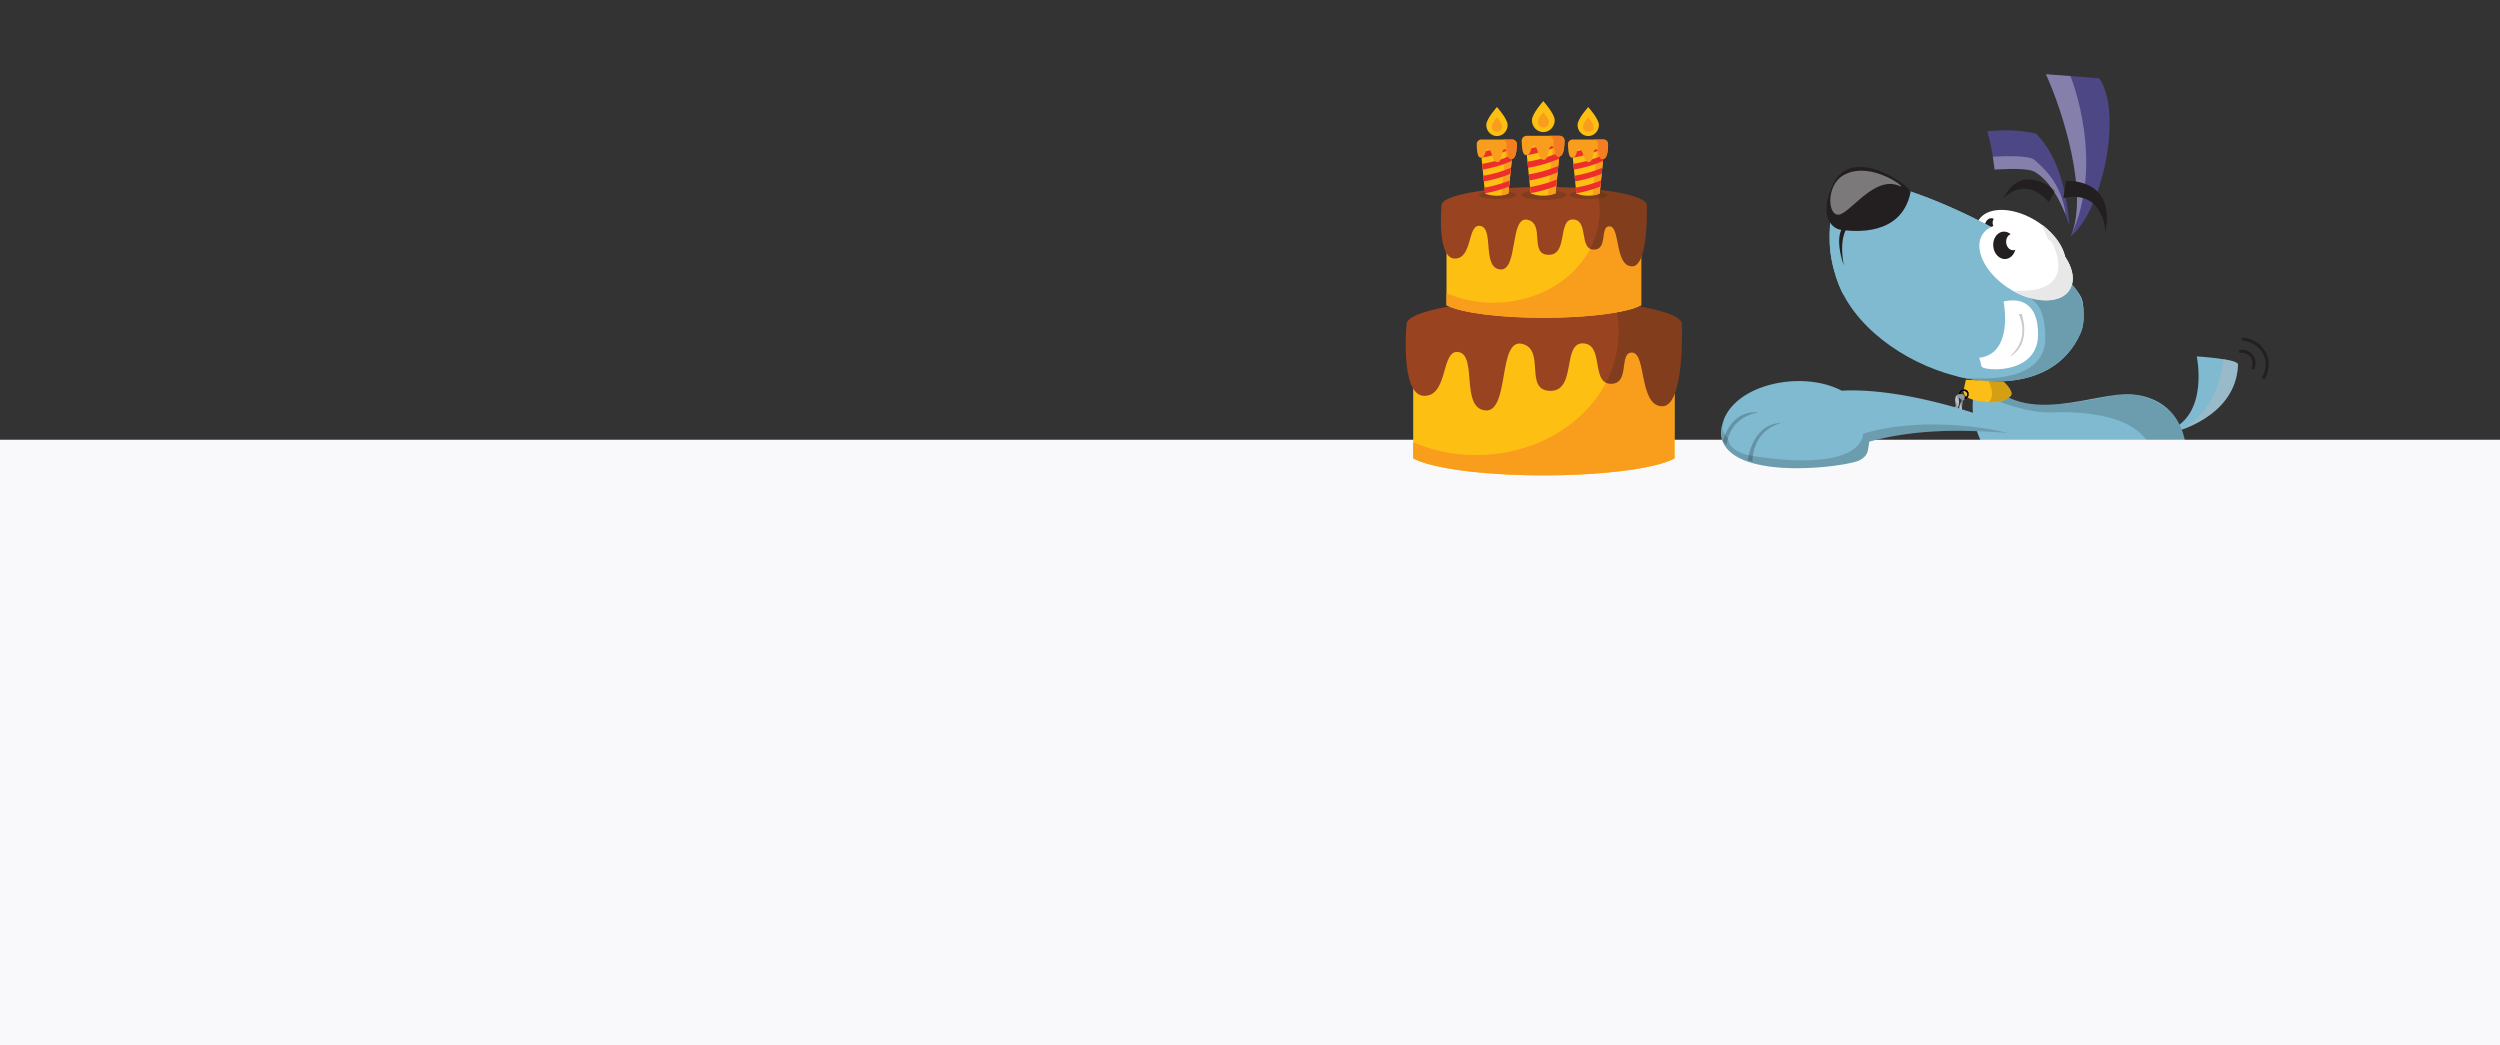<?xml version="1.0" encoding="UTF-8"?> <svg xmlns="http://www.w3.org/2000/svg" xmlns:xlink="http://www.w3.org/1999/xlink" viewBox="0 0 5102.4 2133.1"><rect x="0" y="0" width="5102.4" height="2133.1" fill="#333333" stroke="none"/> <defs> <style>.a,.r{fill:#fff;}.b{isolation:isolate;}.c{fill:#80bad0;}.d{fill:#b3bbc1;opacity:0.5;}.d,.f,.n{mix-blend-mode:multiply;}.e,.f,.n,.u{fill:#010101;}.e,.t{opacity:0.16;}.e,.s,.t{mix-blend-mode:overlay;}.f,.n{opacity:0.21;}.g{clip-path:url(#a);}.h{fill:#e8e8e8;stroke:#e8e8e8;stroke-width:3.63px;}.h,.i,.l{stroke-miterlimit:3.86;}.i,.l,.m{fill:#231f20;}.i,.l,.v{stroke:#231f20;}.i{stroke-width:4.16px;}.j{clip-path:url(#b);}.k{fill:#4e4785;}.l{stroke-width:6.15px;}.n{fill-rule:evenodd;}.o{fill:#fbbd16;}.p{fill:#9399a4;}.q{fill:#b9c1cb;}.r{opacity:0.4;}.s{opacity:0.31;}.v{fill:none;stroke-linecap:round;stroke-miterlimit:10;stroke-width:6.25px;}.w{fill:#f9f9fc;}.x{fill:#febf13;}.y{fill:#f99e1c;}.z{fill:#994321;}.aa{fill:#503012;opacity:0.32;}.ab{fill:#ee2e2c;}.ac{fill:#f47d20;}</style> <clipPath id="a"> <path class="a" d="M4208.5,560.3c20.2-27.5-1.2-75.2-47.9-106.4s-100.8-34.2-121-6.7,1.3,75.2,47.9,106.4,100.9,34.3,121,6.7Z"></path> </clipPath> <clipPath id="b"> <path class="a" d="M4222.6,593.6c20.9-28.5-1.3-77.9-49.6-110.3s-104.5-35.4-125.4-6.9,1.3,77.9,49.6,110.3,104.5,35.4,125.4,6.9Z"></path> </clipPath> </defs> <g class="b"> <path class="c" d="M4435,882.3s129.1-29.2,132.6-138.4c0-11.4-84.1-16.5-84.1-16.5S4508.7,845.8,4428,878,4435,882.3,4435,882.3Z"></path> <path class="d" d="M4538.2,733.2c16,2.6,29.4,6.1,29.4,10.7-2.9,89.5-90,125.2-121.5,135.2C4516.3,847.1,4533.8,769.5,4538.2,733.2Z"></path> <path class="c" d="M4038.3,775.6c4.4,0,12.5-3.6,15.3-.2,79.8,96.9,224.3,24,296,29.3,142.5,10.7,140.7,193.4,42.3,246.2-170.5,91.5-424.5-129.9-353.6-275.3Z"></path> <path class="e" d="M4432.4,1015.6s38.4-46.6,26.5-118.2-88.6-99.8-138-91.6-157.2,39.4-229.9,1.3c0,0-11.4,6.3-20.6,8.6,0,0,63.7,28.4,120,25.9s238.8,2.3,198.6,140.6C4389,982.2,4428.5,1012.1,4432.4,1015.6Z"></path> <path class="c" d="M4136.9,1346c4.4,68,249.2,48.2,266.4,36.7l12.9-15c5-53.4-19.3-89.6-55.4-110,11-135.9-119-234-119-234l-14.8,17.8s41.9,108.5,25.7,198c-65.6,1.5-115.2,45-115.8,106.5Z"></path> <path class="f" d="M4184,1382.1s-1.7-66.6,51.3-75.1l-2.8,1.7c-48.8,21.8-39.4,74.6-39.4,74.6l-9.1-1.2Z"></path> <path class="e" d="M4136.9,1346c4.4,68,249.2,48.2,266.4,36.7l12.9-15c5-53.4-19.3-89.6-55.4-110,11-135.9-119-234-119-234l-14.8,17.8s41.9,108.5,25.7,198c-65.6,1.5-115.2,45-115.8,106.5Z"></path> <path class="c" d="M4173.1,1377.7c5,76.4,280.1,54.2,299.5,41.2q13.6-4.4,14.4-16.8c5.7-60.1-21.6-100.8-62.2-123.6,12.3-152.8-133.7-263-133.7-263l-16.7,19.9s47.1,122,28.8,222.6c-73.6,1.7-129.4,50.6-130.1,119.7Z"></path> <path class="a" d="M4208.5,560.3c20.2-27.5-1.2-75.2-47.9-106.4s-100.8-34.2-121-6.7,1.3,75.2,47.9,106.4,100.9,34.3,121,6.7Z"></path> <g class="g"> <path class="h" d="M4168.2,459.7s90.7,141.5-122.4,107,126.9,59,126.9,59l82.5-59-8.1-90.6-78.9-16.4Z"></path> </g> <path class="i" d="M4077.5,461.7c-2-9.6-9.1-15.9-15.8-13.9s-10.4,11.3-8.4,20.9,9.2,15.9,15.8,13.9,10.5-11.3,8.4-20.9Z"></path> <path class="a" d="M4087.3,453.9c-.9-6.8-6.1-11.8-11.7-11.2s-9.4,6.9-8.6,13.7,6.1,11.9,11.7,11.2,9.4-6.8,8.6-13.7Z"></path> <path class="c" d="M4249.1,610.8c-42.2-98.8-381-257.2-455.3-238l-55.3,48.9c-6.3,59.5-8,93.8,10.6,148.9,63.5,188.2,414.8,299.7,497.6,108.5,8.6-19.9,6.9-50.7,2.4-68.3Z"></path> <path class="c" d="M3762,600.7a214.7,214.7,0,0,1-12.9-30.1c-18.6-55.1-16.9-89.4-10.6-148.9l55.3-48.9c74.3-19.2,413.1,139.2,455.3,238,4.5,17.6,6.2,48.4-2.4,68.3-40.6,93.8-145.9,114.7-250,89.6-55.2-47.9-116.4-91.2-170.6-114.3C3810.6,632.8,3787.8,614.4,3762,600.7Z"></path> <path class="a" d="M4222.6,593.6c20.9-28.5-1.3-77.9-49.6-110.3s-104.5-35.4-125.4-6.9,1.3,77.9,49.6,110.3,104.5,35.4,125.4,6.9Z"></path> <g class="j"> <path class="h" d="M4183.6,483.3s90.7,141.5-122.4,107,126.9,58.9,126.9,58.9l82.6-58.9-8.2-90.7-78.9-16.3Z"></path> </g> <path class="a" d="M4043.8,747.4a3.4,3.4,0,0,1,1.5,1.4c4.5,7.9,113.1,16.6,114.2-64.9,1.2-91-70.3-68.3-70.3-68.3s21.7,106.5-50,114.6a61.2,61.2,0,0,1,4.6,17.2Z"></path> <path class="k" d="M4226.3,482.1c63.5-49.7,107.6-251.1,58.1-322.3l-108.8-8.3c34.5,74.6,88.3,246.5,50.7,330.6Z"></path> <path class="k" d="M4223.8,461.4c-5.8-64.9-20.4-140.6-68.2-188.6-30.4-7-63.6-8.6-99.6-5,7.4,25.3,11.7,52,14.9,78.1,30.1-1.1,68.4-3.3,82.3,5,34.8,20.7,58.3,70.3,70.6,110.5Z"></path> <path class="l" d="M4110.8,498.2c-1.6-13.7-11.8-23.7-22.7-22.3s-18.4,13.7-16.8,27.4,11.8,23.6,22.6,22.2,18.5-13.6,16.9-27.3Z"></path> <path class="m" d="M4181.5,412.6l12.8-23.4s-61.6-56.5-101,7.2c-21.1,34.2,28-52.6,88.2,16.2Z"></path> <path class="n" d="M4126.1,640.4s22.2,60.7-23.8,87.6l2-2.6c41-39,15.7-84,15.7-84l6.1-1Z"></path> <path class="a" d="M4121.9,492.7c-.8-9.2-7.6-16.2-15.1-15.6s-13.1,8.8-12.3,18,7.6,16.3,15.2,15.6,13-8.7,12.2-18Z"></path> <path class="c" d="M4309.3,1020.4c0-15.5-12.2-28.2-27.4-28.2s-27.4,12.7-27.4,28.2,12.3,28.3,27.4,28.3,27.4-12.7,27.4-28.3Z"></path> <path class="m" d="M3769.4,466s-16.7,19.1-6.2,76.4c-19.8-58.7-2.8-77.1-2.8-77.1l9,.7Z"></path> <path class="o" d="M4088.5,778.8c7.4,4.9,16.9,17.3,17.3,24.6s-19.1,19.4-44.2,17.6-58.2-6-53.7-26l4.4-19.9Z"></path> <path d="M4017.9,806.7a10,10,0,0,1-11.7,8,12.5,12.5,0,0,1-2.7-1c.4-.9.8-1.9,1.1-2.8l2.1.8a7,7,0,0,0,8.2-5.6,6.8,6.8,0,0,0-5.5-8.1h-.3l.8-2.9h.1A9.9,9.9,0,0,1,4017.9,806.7Z"></path> <path d="M4002.6,796.5a10,10,0,0,1,13.9,2.7,14.2,14.2,0,0,1,1.2,2.5l-2.8,1.3a6.7,6.7,0,0,0-.9-2.1,7.1,7.1,0,0,0-9.8-1.9,6.9,6.9,0,0,0-1.8,9.7l.2.3-2.7,1.5c0-.1,0-.1-.1-.1A10,10,0,0,1,4002.6,796.5Z"></path> <path class="p" d="M3987.6,840.1c-.5,5.1-.1,8.8,1.1,11.9s3.6,4,5.3,4.7a23.7,23.7,0,0,0,5.3,1.8l4.6.7c.7.1,1.6-3.4,1.8-5.3s0-6.4-.6-6.5l-1.5-.3c-.4-.1-.4-.4-.3-1.6.1-2.9.5-5.7.7-8.6l.7-8.4c.2-2.3.7-6.8.9-9a28.7,28.7,0,0,1,.5-3.1c.6,0,1.2.9,1.8,1s1.7-3.4,1.8-4.8,0-6.2-.8-6.6a31.5,31.5,0,0,0-4.7-1.6c-2.5-.4-8.1-.3-10.7,2.4s-2.4,4.8-2.8,9.3.1,9.1,1.4,11.3C3989.9,829.2,3988.2,833.3,3987.6,840.1Zm4.8,4.1c.9-4.3,1.6-.7,2.8-7.1l2.5-12.7c1.4-7-.2-6.2.7-11.1.2-1.3,1-1.9,1.6-1.4s.6,2.3,1,3.6c.8-1,1.5-1.6,2-1.2s.7,2.2.3,4.4-2,3.4-2.5,4.4l-3.7,18.8a19.3,19.3,0,0,1,.3,7.6c-.4,1.6-1.2,2.1-1.6,1.8s-.7-2-1-3.9c-.4,1.2-1.7,1.6-2,1.3S3992,846.2,3992.4,844.2Z"></path> <path class="q" d="M3997.7,824.4l-1.3,6.5-5.8-13.9a2.8,2.8,0,0,1,.1-.9c.4-4.1,1.3-7.3,2.5-8.9l5.1,12A26.8,26.8,0,0,1,3997.7,824.4Z"></path> <path class="q" d="M4000.5,824.4l3.8,9.1-.3,3.4c-.2,2.9-.6,5.7-.7,8.6-.1,1.2-.1,1.5.3,1.6l1.5.3c.6.1.7,3.6.7,5.6l-7.4-17.6Z"></path> <line class="q" x1="3991.9" y1="827.5" x2="3995.5" y2="836"></line> <path class="q" d="M3997.1,841.9l.3-1.4,7.4,17.5c-.3.8-.6,1.3-.9,1.2l-1.5-.2-4.8-11.5A17,17,0,0,0,3997.1,841.9Z"></path> <path class="c" d="M4103.3,870.9s21.6,33.2-28.2,38.2,71.4,15,71.4,15l-43.2-53.2Z"></path> <path class="m" d="M3740.7,376.8c-27.4,58.6-6.3,89.4,17.4,92.4s122.5,14.9,141.3-76.8C3901.4,380.8,3780.1,292.4,3740.7,376.8Z"></path> <path class="r" d="M3876.5,379.5c18.7,8.2-39.1-38.9-91.4-29.9a68.8,68.8,0,0,0-21.9,7.6c-38.7,21.6-32.6,90.3-6.6,79.9S3828.5,358.4,3876.5,379.5Z"></path> <path class="n" d="M4175.2,1304l-1.8,2.1c-37.1,20.7-17.7,64.1-17.7,64.1l-5.4-3.1S4136,1321.9,4175.2,1304Z"></path> <path class="f" d="M4226.1,1418.3s-2-74.9,57.6-84.4l-3.1,1.9c-56.6,11.9-47.8,83.8-47.8,83.8l-6.7-1.3Z"></path> <path class="n" d="M4227,1317.1l-2.9,2.9c-53.8,29.3-40,77.9-40,77.9l-4.2-7S4169.2,1346.2,4227,1317.1Z"></path> <g class="s"> <path class="a" d="M4225.7,155.3l-50.1-3.8c34.5,74.6,88.3,246.5,50.7,330.6C4297.7,330,4225.7,155.4,4225.7,155.3Z"></path> </g> <path class="m" d="M4211.3,404.2l5.3-34.8s93.3-7.7,82.7,90.5c-5.8,52.9,12.7-77.3-88-55.7Z"></path> <g class="s"> <path class="a" d="M4153.3,327.1c-10.8-10.9-66.3-8.4-86-7.2,1.4,8.7,2.5,17.4,3.6,26,30.1-1.1,68.4-3.3,82.3,5,28.5,17,49.4,53.3,62.8,88C4207.3,369.5,4165.1,338.9,4153.3,327.1Z"></path> </g> <path class="e" d="M4138.9,607s74.5,24.5,90-26.4c0,0,31.4,27.7,22.5,81S4168.5,807,4003.3,770.2c0,0,171,24,171-79.9C4174.3,641.2,4161.5,616.2,4138.9,607Z"></path> <path class="e" d="M4058.6,777.7s15.4,28.3.4,43.3c0,0,38.3,1.9,46.8-17.6,0,0-2-15.7-18.5-25.3Z"></path> <path class="e" d="M4299.8,1129.5s-53.6,6.7-99.3-14.3c0,0,69,3,92-19.9Z"></path> <g class="t"> <path class="u" d="M4370.3,1431.7a94.8,94.8,0,0,0,15.3-2l-15.4,2Zm54.5-153.2c9.5-117.3-74.4-209.5-113.9-246h0s-17.7,1.9-4.2,26.2,111.1,118.6,48.1,213.1c0,0,119.1,138.5,30.8,157.9l89.5-11.7c7.4-3.1,11.4-8.4,11.9-15.9C4492.7,1342,4465.4,1301.3,4424.8,1278.5Z"></path> </g> <path class="n" d="M4279.4,1260.7s46.5-1.2,93.3,18.6c0,0-30.1-18-71.2-21.9Z"></path> <path class="v" d="M4578,692.1c21,2,38.9,15.1,46,33.8,8.5,22.1-2.1,41.9-3.7,44.8"></path> <path class="v" d="M4572.5,717.4a24.4,24.4,0,0,1,23.6,9.8c7.7,10.8,2.6,23,2.4,23.6"></path> <rect class="w" y="897.5" width="5116.5" height="1235.58"></rect> <path class="c" d="M4139.2,887.4c-92.2-46.4-265.5-96.7-380.4-90-88.4-46.8-248.7-7.5-246.3,92.2,17.1,96.5,262.9,62.4,283.3,49.4,7.9-4,13.2-9.7,15.8-16.8a187.1,187.1,0,0,0,3.4-20.8c106.2-29.2,214.4-24.6,324.2-14Z"></path> <path class="f" d="M3567,939.8s8.2-74.4,67.4-76.5l-3.3,1.4c-56.6,17.6-54.4,77.6-54.4,77.6l-9.7-2.5Z"></path> <path class="f" d="M3588.6,841.4l-3.4,1.1c-58.2,11.5-61.5,66.2-61.5,66.2l-7.1-8.4S3529.5,837.4,3588.6,841.4Z"></path> <g class="t"> <path class="u" d="M3519,854.5a81.7,81.7,0,0,0-4,12.1,30,30,0,0,0,.3,7.4l3.7-19.5Zm283.3,30.7s6.1,80.4-224.8,45.6c0,0-48.4-6.6-50.5-35.3,0,0-9.5-9-11.7-21.5l-2.8,14.9v.7c17.1,96.5,262.9,62.4,283.3,49.4,7.9-4,13.2-9.7,15.8-16.8a187.1,187.1,0,0,0,3.4-20.8c93.2-25.6,188.1-25.2,284.2-17.6C4098.9,883.8,3943,843.5,3802.3,885.2Z"></path> </g> <path class="x" d="M2884.3,659.9V935.6h.1c36.7,20,141.5,34.6,265.8,34.6s230.9-14.5,267.4-34.6V659.9Z"></path> <path class="y" d="M3417.6,659.9V935.6c-36.5,20.1-142.4,34.6-267.4,34.6s-229.1-14.6-265.8-34.6h-.1V902.7a327.2,327.2,0,0,0,128.7,26c117.6,0,218.9-60.5,264.7-147.6a222.5,222.5,0,0,0,26-104.2c0-5.7-.2-11.4-.7-17Z"></path> <path class="z" d="M3432.7,661.7h0c0-27.6-125.8-50-281-50s-281,22.4-281,50h0s-13.9,146.2,36.3,146.2,33.2-96.9,70.6-89.2,3.4,113.8,53.6,118.9,25.5-147,74.9-135.9,3.4,95.1,57.8,96,23.8-98.6,67.2-96.9,15.3,81.6,56.2,82.4,15.3-65.4,44.2-63.7,13.6,107.9,60.4,109.6S3432.7,661.7,3432.7,661.7Z"></path> <path class="aa" d="M3417.6,804.7c-6,15-14.3,24.9-25.7,24.4-46.8-1.7-31.5-107.9-60.4-109.6s-3.4,64.6-44.2,63.7a23,23,0,0,1-9.6-2.1,222.5,222.5,0,0,0,26-104.2c0-5.7-.2-11.4-.7-17a210.4,210.4,0,0,0-7.1-41.1c82,8.7,136.8,24.7,136.8,42.9h0S3436.1,758.3,3417.6,804.7Z"></path> <path class="x" d="M2952.3,417.4V622.9h0c27.4,14.9,105.5,25.7,198.1,25.7s172.1-10.8,199.2-25.7V417.4Z"></path> <path class="y" d="M3349.6,417.4V622.9c-27.1,14.9-106.1,25.7-199.2,25.7s-170.7-10.8-198.1-25.7h0V598.3a242.9,242.9,0,0,0,95.9,19.4c87.6,0,163.1-45.1,197.2-109.9a166.9,166.9,0,0,0,19.4-77.7c0-4.3-.2-8.5-.5-12.7Z"></path> <path class="z" d="M3360.9,418.8h0c0-20.5-93.7-37.2-209.4-37.2s-209.3,16.7-209.3,37.2h-.1s-10.3,108.9,27.1,108.9,24.7-72.2,52.6-66.5,2.5,84.9,39.9,88.7,19-109.6,55.8-101.4,2.5,71,43.1,71.6,17.8-73.5,50.1-72.2,11.4,60.8,41.8,61.4,11.4-48.7,33-47.5,10.1,80.5,45,81.7S3360.9,418.8,3360.9,418.8Z"></path> <path class="aa" d="M3349.6,525.3c-4.4,11.2-10.6,18.6-19.1,18.2-34.9-1.3-23.5-80.4-45-81.7s-2.6,48.2-33,47.5a16.9,16.9,0,0,1-7.1-1.5,166.9,166.9,0,0,0,19.4-77.7c0-4.3-.2-8.5-.5-12.7a166,166,0,0,0-5.3-30.6c61,6.5,101.9,18.4,101.9,31.9h0S3363.4,490.7,3349.6,525.3Z"></path> <path class="aa" d="M3197.4,398c0-5.4-20.7-9.8-46.2-9.8s-46.2,4.4-46.2,9.8,20.7,9.9,46.2,9.9S3197.4,403.5,3197.4,398Z"></path> <path class="aa" d="M3280.3,398c0-4.5-17.2-8.2-38.5-8.2s-38.4,3.7-38.4,8.2,17.2,8.2,38.4,8.2S3280.3,402.6,3280.3,398Z"></path> <path class="aa" d="M3095.3,398c0-4.5-17.2-8.2-38.5-8.2s-38.4,3.7-38.4,8.2,17.2,8.2,38.4,8.2S3095.3,402.6,3095.3,398Z"></path> <path class="x" d="M3089.1,290.4l-1.2,12.2-1.4,13.7h0l-1.2,12.4-1.4,13.7-1.3,12.4-1.3,13.6-1.3,12.3-1.4,14.3-.5.2a63.5,63.5,0,0,1-14.1,3.6,65.5,65.5,0,0,1-33-3.8v-.5l-1.2-11.7-1.3-12.5-1.1-11.7-1.3-12.5-1.2-11.7-1.2-12.5-1.2-11.7-2-19.8Z"></path> <path class="y" d="M3089.1,290.4l-1.2,12.2-1.4,13.7h0l-1.2,12.4-1.4,13.7-1.3,12.4-1.3,13.6-1.3,12.3-1.4,14.3-.5.2a63.5,63.5,0,0,1-14.1,3.6l1.9-18.1,1.2-12.3,1.4-13.6,1.2-12.4,1.4-13.7,1.3-12.4h0l1.4-13.7,1.2-12.2Z"></path> <path class="ab" d="M3089.1,290.4l-1.2,12.2a261.4,261.4,0,0,1-64.2,19.2l-1.2-11.7a254.5,254.5,0,0,0,66.1-19.7Z"></path> <path class="ab" d="M3086.5,316.3l-1.2,12.4a265.4,265.4,0,0,1-59.2,17.4l-1.1-11.7A255.9,255.9,0,0,0,3086.5,316.3Z"></path> <path class="ab" d="M3083.9,342.4l-1.3,12.4a265.8,265.8,0,0,1-54,15.5l-1.2-11.7A250.4,250.4,0,0,0,3083.9,342.4Z"></path> <path class="ab" d="M3081.3,368.4l-1.3,12.3a264.5,264.5,0,0,1-49,13.8l-1.2-11.7A249.8,249.8,0,0,0,3081.3,368.4Z"></path> <path class="y" d="M3023.5,284.8a9.4,9.4,0,0,0-9.6,9.6c.5,16.1,2,27.3,8.2,27.3,11.1,0,8.5-17.9,14.4-17.9,9.3,0,8.2,26.9,19.4,27.1s7.3-26.5,15.2-26.1,4.2,19.7,13.4,19.7,10.9-14.7,11.2-30.2a9.4,9.4,0,0,0-9.5-9.5Z"></path> <path class="ac" d="M3095.8,294.2c-.4,15.6-2.2,30.3-11.3,30.3s-6.3-13.6-10.4-18.2c.4-3.8.6-7.9.7-12.1a9.4,9.4,0,0,0-9.6-9.4h21A9.6,9.6,0,0,1,3095.8,294.2Z"></path> <path class="x" d="M3077,255c0-12.5-21.8-36.5-21.8-36.5s-21.8,24-21.8,36.5,9.8,22.7,21.8,22.7S3077,267.5,3077,255Z"></path> <path class="y" d="M3065.8,257.4c0-6-10.6-17.7-10.6-17.7s-10.5,11.7-10.5,17.7a10.6,10.6,0,1,0,21.1,0Z"></path> <path class="x" d="M3275.4,290.4l-1.2,12.2-1.4,13.7h0l-1.3,12.4-1.3,13.7-1.3,12.4-1.3,13.6-1.3,12.3-1.4,14.3-.5.2a63.5,63.5,0,0,1-14.1,3.6,65.5,65.5,0,0,1-33-3.8v-.5l-1.2-11.7-1.3-12.5-1.1-11.7-1.3-12.5-1.2-11.7-1.2-12.5-1.2-11.7-2-19.8Z"></path> <path class="y" d="M3275.4,290.4l-1.2,12.2-1.4,13.7h0l-1.3,12.4-1.3,13.7-1.3,12.4-1.3,13.6-1.3,12.3-1.4,14.3-.5.2a63.5,63.5,0,0,1-14.1,3.6l1.9-18.1,1.2-12.3,1.4-13.6,1.2-12.4,1.4-13.7,1.3-12.4h0l1.3-13.7,1.3-12.2Z"></path> <path class="ab" d="M3275.4,290.4l-1.2,12.2a261.4,261.4,0,0,1-64.2,19.2l-1.2-11.7a255.6,255.6,0,0,0,66.1-19.7Z"></path> <path class="ab" d="M3272.8,316.3l-1.2,12.4a265.4,265.4,0,0,1-59.2,17.4l-1.2-11.7A255.3,255.3,0,0,0,3272.8,316.3Z"></path> <path class="ab" d="M3270.2,342.4l-1.3,12.4a267.6,267.6,0,0,1-54,15.5l-1.2-11.7A250.4,250.4,0,0,0,3270.2,342.4Z"></path> <path class="ab" d="M3267.6,368.4l-1.3,12.3a264.5,264.5,0,0,1-49,13.8l-1.2-11.7A249.8,249.8,0,0,0,3267.6,368.4Z"></path> <path class="y" d="M3209.8,284.8a9.4,9.4,0,0,0-9.6,9.6c.5,16.1,2,27.3,8.2,27.3,11.1,0,8.5-17.9,14.4-17.9,9.3,0,8.2,26.9,19.4,27.1s7.3-26.5,15.2-26.1,4.2,19.7,13.4,19.7,10.9-14.7,11.2-30.2a9.4,9.4,0,0,0-9.5-9.5Z"></path> <path class="ac" d="M3282,294.2c-.3,15.6-2.1,30.3-11.2,30.3s-6.3-13.6-10.4-18.2c.4-3.8.6-7.9.7-12.1a9.4,9.4,0,0,0-9.6-9.4h21A9.4,9.4,0,0,1,3282,294.2Z"></path> <path class="x" d="M3263.3,255c0-12.5-21.8-36.5-21.8-36.5s-21.8,24-21.8,36.5,9.8,22.7,21.8,22.7S3263.3,267.5,3263.3,255Z"></path> <path class="y" d="M3252.1,257.4c0-6-10.6-17.7-10.6-17.7s-10.5,11.7-10.5,17.7a10.6,10.6,0,1,0,21.1,0Z"></path> <path class="x" d="M3186,283.1l-1.3,13.1-1.5,14.5h0l-1.3,13.2-1.5,14.6-1.3,13.2-1.5,14.5-1.3,13.2-1.6,15.2-.4.2a72.9,72.9,0,0,1-15.1,3.9,69.6,69.6,0,0,1-35.2-4.1v-.6l-1.3-12.4-1.3-13.4-1.3-12.4-1.3-13.4-1.3-12.5-1.3-13.3-1.2-12.5-2.2-21.1Z"></path> <path class="y" d="M3186,283.1l-1.3,13.1-1.5,14.5h0l-1.3,13.2-1.5,14.6-1.3,13.2-1.5,14.5-1.3,13.2-1.6,15.2-.4.2a72.9,72.9,0,0,1-15.1,3.9l2-19.3,1.3-13.2,1.5-14.5,1.3-13.2,1.5-14.6,1.3-13.2h0l1.5-14.5,1.3-13.1Z"></path> <path class="ab" d="M3186,283.1l-1.3,13.1a287.9,287.9,0,0,1-68.5,20.5l-1.3-12.5a269.2,269.2,0,0,0,70.5-21.1Z"></path> <path class="ab" d="M3183.2,310.8l-1.3,13.2a284.3,284.3,0,0,1-63.1,18.5l-1.3-12.5A270.9,270.9,0,0,0,3183.2,310.8Z"></path> <path class="ab" d="M3180.4,338.6l-1.3,13.2a284.5,284.5,0,0,1-57.7,16.5l-1.3-12.4A272.2,272.2,0,0,0,3180.4,338.6Z"></path> <path class="ab" d="M3177.6,366.3l-1.3,13.2a276.4,276.4,0,0,1-52.3,14.6l-1.3-12.4A268.7,268.7,0,0,0,3177.6,366.3Z"></path> <path class="y" d="M3116,277.2a10.1,10.1,0,0,0-10.3,10.2c.6,17.2,2.2,29.1,8.8,29.1,11.9,0,9.1-19.1,15.3-19.1,9.9,0,8.8,28.7,20.7,28.9s7.9-28.3,16.3-27.8,4.4,21,14.3,21,11.6-15.7,12-32.3a10,10,0,0,0-10.3-10Z"></path> <path class="ac" d="M3193.1,287.2c-.4,16.6-2.3,32.3-12,32.3s-6.8-14.6-11.1-19.4c.4-4.1.6-8.4.7-12.9a10,10,0,0,0-10.2-10h22.3A10.1,10.1,0,0,1,3193.1,287.2Z"></path> <path class="x" d="M3173.1,245.4c0-13.4-23.3-39-23.3-39s-23.2,25.6-23.2,39,10.4,24.2,23.2,24.2S3173.1,258.7,3173.1,245.4Z"></path> <path class="y" d="M3161.1,248c0-6.5-11.3-18.9-11.3-18.9s-11.2,12.4-11.2,18.9a11.3,11.3,0,1,0,22.5,0Z"></path> </g> </svg> 